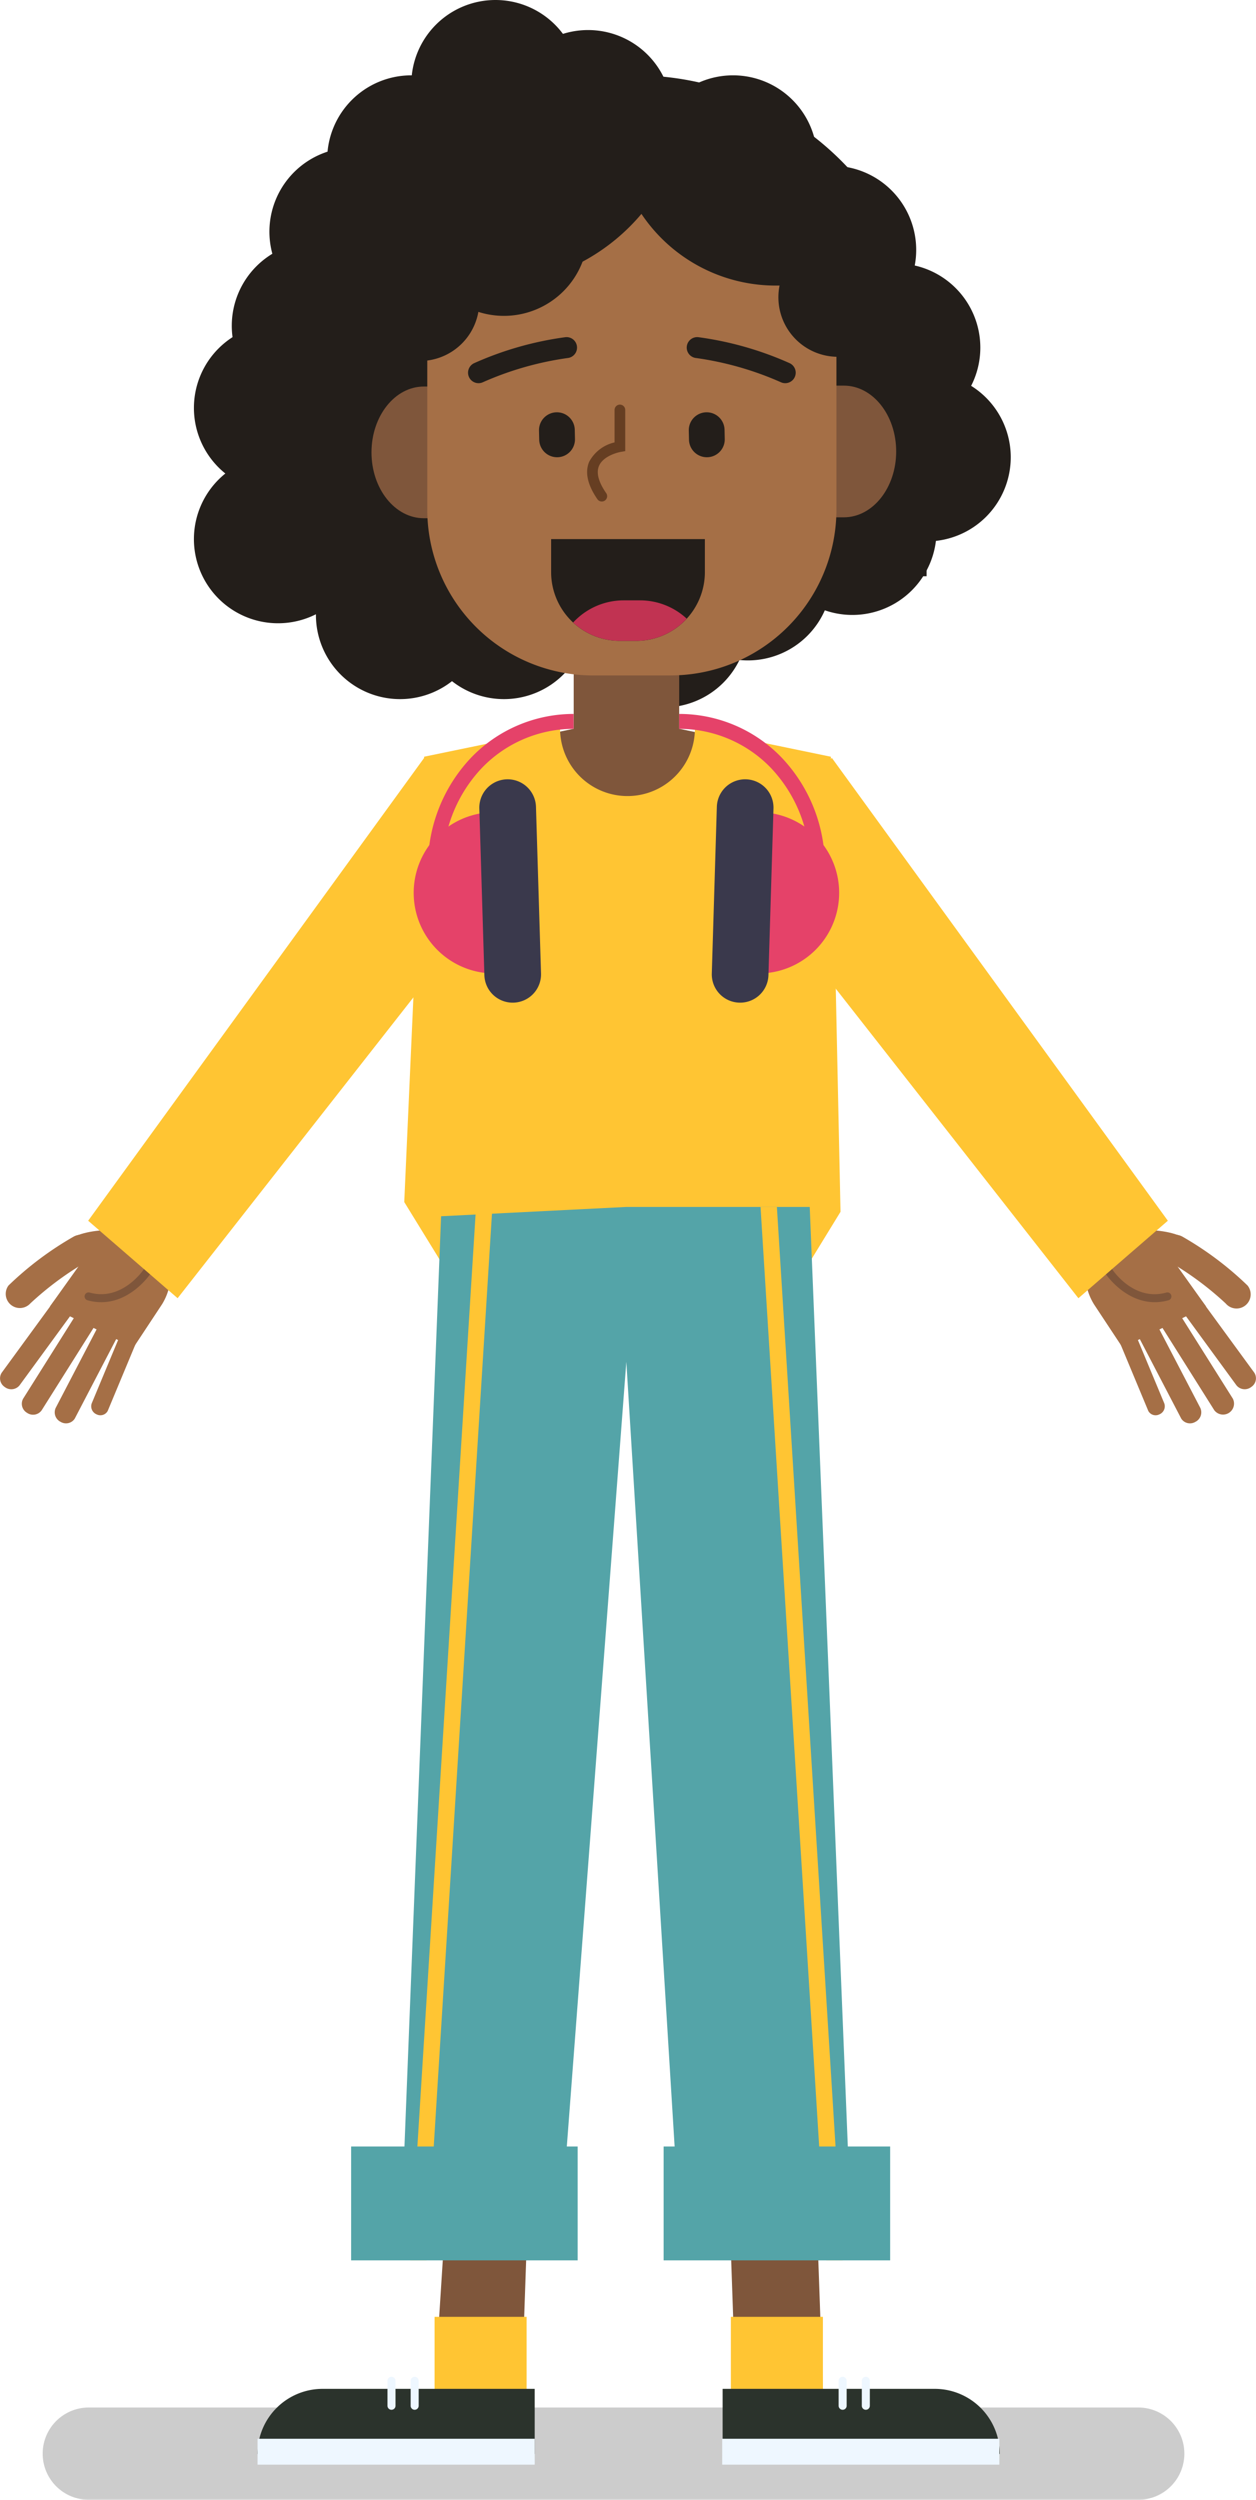 <svg id="Group_347" data-name="Group 347" xmlns="http://www.w3.org/2000/svg" xmlns:xlink="http://www.w3.org/1999/xlink" width="190.826" height="379.715" viewBox="0 0 190.826 379.715">
  <defs>
    <clipPath id="clip-path">
      <rect id="Rectangle_247" data-name="Rectangle 247" width="190.826" height="379.715" fill="none"/>
    </clipPath>
    <clipPath id="clip-path-3">
      <rect id="Rectangle_238" data-name="Rectangle 238" width="173.458" height="14.022" transform="translate(6.483 365.693)" fill="none"/>
    </clipPath>
    <clipPath id="clip-path-4">
      <path id="Path_1739" data-name="Path 1739" d="M83.733,81.889v5.017A10.442,10.442,0,0,0,94.175,97.348h2.477a10.442,10.442,0,0,0,10.441-10.442V81.889Z" fill="none"/>
    </clipPath>
  </defs>
  <g id="Group_346" data-name="Group 346" clip-path="url(#clip-path)">
    <g id="Group_341" data-name="Group 341">
      <g id="Group_340" data-name="Group 340" clip-path="url(#clip-path)">
        <g id="Group_339" data-name="Group 339" opacity="0.2">
          <g id="Group_338" data-name="Group 338">
            <g id="Group_337" data-name="Group 337" clip-path="url(#clip-path-3)">
              <path id="Path_1681" data-name="Path 1681" d="M172.931,379.715H13.494a7.011,7.011,0,0,1,0-14.022H172.931a7.011,7.011,0,1,1,0,14.022"/>
            </g>
          </g>
        </g>
        <path id="Path_1682" data-name="Path 1682" d="M140.781,87.532H48.82V55.742a44.3,44.3,0,0,1,44.3-44.3H96.48a44.3,44.3,0,0,1,44.3,44.3Z" fill="#231e1a"/>
        <path id="Path_1683" data-name="Path 1683" d="M60.782,49.487A12.784,12.784,0,1,1,48,36.7,12.784,12.784,0,0,1,60.782,49.487" fill="#231e1a"/>
        <path id="Path_1684" data-name="Path 1684" d="M66.5,35.195A12.784,12.784,0,1,1,53.719,22.411,12.784,12.784,0,0,1,66.5,35.195" fill="#231e1a"/>
        <path id="Path_1685" data-name="Path 1685" d="M55.03,61.964A12.784,12.784,0,1,1,42.246,49.18,12.784,12.784,0,0,1,55.03,61.964" fill="#231e1a"/>
        <path id="Path_1686" data-name="Path 1686" d="M67.814,74.748A12.784,12.784,0,1,1,55.03,61.964,12.785,12.785,0,0,1,67.814,74.748" fill="#231e1a"/>
        <path id="Path_1687" data-name="Path 1687" d="M55.03,81.889A12.784,12.784,0,1,1,42.246,69.105,12.784,12.784,0,0,1,55.03,81.889" fill="#231e1a"/>
        <path id="Path_1688" data-name="Path 1688" d="M73.566,93.411A12.784,12.784,0,1,1,60.782,80.627,12.784,12.784,0,0,1,73.566,93.411" fill="#231e1a"/>
        <path id="Path_1689" data-name="Path 1689" d="M142.289,80.626a12.784,12.784,0,1,1-12.784-12.784,12.784,12.784,0,0,1,12.784,12.784" fill="#231e1a"/>
        <path id="Path_1690" data-name="Path 1690" d="M153.565,69.455a12.784,12.784,0,1,1-12.784-12.784,12.784,12.784,0,0,1,12.784,12.784" fill="#231e1a"/>
        <path id="Path_1691" data-name="Path 1691" d="M148.943,52.8a12.784,12.784,0,1,1-12.785-12.784A12.785,12.785,0,0,1,148.943,52.8" fill="#231e1a"/>
        <path id="Path_1692" data-name="Path 1692" d="M139.2,37.963a12.784,12.784,0,1,1-12.784-12.784A12.784,12.784,0,0,1,139.2,37.963" fill="#231e1a"/>
        <path id="Path_1693" data-name="Path 1693" d="M124.157,24.226a12.784,12.784,0,1,1-12.784-12.784,12.784,12.784,0,0,1,12.784,12.784" fill="#231e1a"/>
        <path id="Path_1694" data-name="Path 1694" d="M126.413,87.532a12.784,12.784,0,1,1-12.784-12.784,12.784,12.784,0,0,1,12.784,12.784" fill="#231e1a"/>
        <path id="Path_1695" data-name="Path 1695" d="M113.629,94.673a12.784,12.784,0,1,1-12.784-12.784,12.784,12.784,0,0,1,12.784,12.784" fill="#231e1a"/>
        <path id="Path_1696" data-name="Path 1696" d="M89.348,93.411A12.784,12.784,0,1,1,76.563,80.627,12.785,12.785,0,0,1,89.348,93.411" fill="#231e1a"/>
        <path id="Path_1697" data-name="Path 1697" d="M165.8,194.662l9.533-7.358-25.52-33.062-24.18-36.962-10.078,6.593,24.438,37.355Z" fill="#f49c76"/>
        <path id="Path_1698" data-name="Path 1698" d="M170.556,204.7l-4.36-6.6c-2.12-3.456-1.532-7.673,1.313-9.418l1.468-.9c2.338-1.434,10.477-1.427,12.219,1.413l-2.321,3.141,4.362,6.107Z" fill="#a56f46"/>
        <path id="Path_1699" data-name="Path 1699" d="M176.532,189.092a2.114,2.114,0,0,1,.168-.4,2.148,2.148,0,0,1,2.91-.871,49.662,49.662,0,0,1,9.937,7.45,2.148,2.148,0,0,1-3.319,2.727,47.588,47.588,0,0,0-8.657-6.4,2.149,2.149,0,0,1-1.039-2.505" fill="#a56f46"/>
        <path id="Path_1700" data-name="Path 1700" d="M179.963,199.621a1.582,1.582,0,0,1,.51-2.112,1.614,1.614,0,0,1,2.245.257l7.841,10.73a1.573,1.573,0,0,1-.459,2.187,1.614,1.614,0,0,1-2.245-.257l-7.841-10.73q-.027-.037-.051-.075" fill="#a56f46"/>
        <path id="Path_1701" data-name="Path 1701" d="M176.323,201.242a1.669,1.669,0,0,1,2.826-1.747l8.158,12.955.01.017a1.669,1.669,0,0,1-2.826,1.747l-8.158-12.956-.01-.016" fill="#a56f46"/>
        <path id="Path_1702" data-name="Path 1702" d="M179.486,215.512c-.017-.028-.033-.056-.048-.085l-6.865-13.174a1.615,1.615,0,0,1,.764-2.127,1.57,1.57,0,0,1,2.164.557l6.864,13.174a1.614,1.614,0,0,1-.764,2.127,1.58,1.58,0,0,1-2.115-.472" fill="#a56f46"/>
        <path id="Path_1703" data-name="Path 1703" d="M174.517,214.416a1.037,1.037,0,0,1-.079-.156l-4.183-10.04a1.329,1.329,0,0,1,.753-1.68,1.247,1.247,0,0,1,1.7.584l4.182,10.04a1.329,1.329,0,0,1-.753,1.68,1.267,1.267,0,0,1-1.617-.428" fill="#a56f46"/>
        <path id="Path_1704" data-name="Path 1704" d="M175.447,197.8c-4.572,0-7.429-4.25-7.463-4.3a.608.608,0,0,1,1.015-.669c.133.2,3.3,4.873,8.206,3.506a.607.607,0,1,1,.326,1.17,7.736,7.736,0,0,1-2.084.292" fill="#7f563b"/>
        <path id="Path_1705" data-name="Path 1705" d="M126.388,115.126l51.044,70.3-13.59,11.77-52.469-66.923Z" fill="#ffc533"/>
        <path id="Path_1706" data-name="Path 1706" d="M25.031,194.662,15.5,187.3l25.52-33.062L65.2,117.28l10.077,6.593L50.838,161.228Z" fill="#f49c76"/>
        <path id="Path_1707" data-name="Path 1707" d="M20.27,204.7l4.36-6.6c2.12-3.456,1.532-7.673-1.313-9.418l-1.468-.9c-2.338-1.434-10.477-1.427-12.219,1.413l2.321,3.141-4.362,6.107Z" fill="#a56f46"/>
        <path id="Path_1708" data-name="Path 1708" d="M14.3,189.092a2.114,2.114,0,0,0-.168-.4,2.148,2.148,0,0,0-2.91-.871,49.663,49.663,0,0,0-9.937,7.45A2.148,2.148,0,0,0,4.6,197.993a47.588,47.588,0,0,1,8.657-6.4,2.149,2.149,0,0,0,1.039-2.505" fill="#a56f46"/>
        <path id="Path_1709" data-name="Path 1709" d="M10.863,199.621a1.582,1.582,0,0,0-.51-2.112,1.614,1.614,0,0,0-2.245.257L.267,208.5a1.573,1.573,0,0,0,.459,2.187,1.614,1.614,0,0,0,2.245-.257l7.841-10.73q.027-.037.051-.075" fill="#a56f46"/>
        <path id="Path_1710" data-name="Path 1710" d="M14.5,201.242a1.669,1.669,0,0,0-2.826-1.747L3.519,212.45l-.01.017a1.591,1.591,0,0,0,.612,2.146,1.6,1.6,0,0,0,2.214-.4l8.158-12.956.01-.016" fill="#a56f46"/>
        <path id="Path_1711" data-name="Path 1711" d="M11.34,215.512c.017-.028.033-.056.048-.085l6.865-13.174a1.615,1.615,0,0,0-.764-2.127,1.57,1.57,0,0,0-2.164.557L8.461,213.857a1.614,1.614,0,0,0,.764,2.127,1.58,1.58,0,0,0,2.115-.472" fill="#a56f46"/>
        <path id="Path_1712" data-name="Path 1712" d="M16.309,214.416a1.144,1.144,0,0,0,.08-.156l4.182-10.04a1.329,1.329,0,0,0-.753-1.68,1.247,1.247,0,0,0-1.7.584l-4.182,10.04a1.329,1.329,0,0,0,.753,1.68,1.267,1.267,0,0,0,1.617-.428" fill="#a56f46"/>
        <path id="Path_1713" data-name="Path 1713" d="M15.38,197.8a7.743,7.743,0,0,1-2.085-.292.607.607,0,1,1,.326-1.17c4.924,1.373,8.174-3.457,8.206-3.506a.608.608,0,0,1,1.015.669c-.033.049-2.891,4.3-7.462,4.3" fill="#7f563b"/>
        <path id="Path_1714" data-name="Path 1714" d="M110.9,112.32l-7.71-1.625V98.921H87.163v11.774l-7.71,1.625v14.4h7.71v5.273h16.028v-5.273h7.71Z" fill="#7f563b"/>
        <path id="Path_1715" data-name="Path 1715" d="M79.21,364.277l-13.232-.669,1.437-22.49,12.6.032Z" fill="#7f563b"/>
        <rect id="Rectangle_239" data-name="Rectangle 239" width="13.984" height="14.118" transform="translate(66.026 351.922)" fill="#ffc533"/>
        <path id="Path_1716" data-name="Path 1716" d="M111.817,364.277l13.232-.669-.8-22.49-13.233.032Z" fill="#7f563b"/>
        <rect id="Rectangle_240" data-name="Rectangle 240" width="13.984" height="14.118" transform="translate(111.041 351.922)" fill="#ffc533"/>
        <path id="Path_1717" data-name="Path 1717" d="M64.439,115.126l-51.044,70.3,13.59,11.77,52.469-66.923Z" fill="#ffc533"/>
        <path id="Path_1718" data-name="Path 1718" d="M126.233,114.944l-20.654-4.267a10.243,10.243,0,0,1-20.486,0l-20.654,4.267-3.02,67.644,5.4,8.782h56.407l4.476-7.3Z" fill="#ffc533"/>
        <path id="Path_1719" data-name="Path 1719" d="M111.147,123.245l4.47.135a12.247,12.247,0,0,1-.74,24.483l-4.47-.136Z" fill="#e54269"/>
        <path id="Path_1720" data-name="Path 1720" d="M112.318,152.3h0a4.3,4.3,0,0,1-4.173-4.433l.766-25.318a4.3,4.3,0,1,1,8.606.26l-.766,25.318a4.3,4.3,0,0,1-4.433,4.173" fill="#3a394c"/>
        <path id="Path_1721" data-name="Path 1721" d="M125.141,137.718l-2.265-.069.154-5.073a21.661,21.661,0,0,0-5.889-15.911,19.352,19.352,0,0,0-13.953-5.957l.007-2.265a21.6,21.6,0,0,1,15.575,6.647,23.9,23.9,0,0,1,6.524,17.555Z" fill="#e54269"/>
        <path id="Path_1722" data-name="Path 1722" d="M79.2,123.245l-4.47.135a12.247,12.247,0,0,0,.74,24.483l4.47-.136Z" fill="#e54269"/>
        <path id="Path_1723" data-name="Path 1723" d="M78.025,152.3h0a4.3,4.3,0,0,0,4.173-4.433l-.766-25.318a4.3,4.3,0,0,0-8.606.26l.766,25.318a4.3,4.3,0,0,0,4.433,4.173" fill="#3a394c"/>
        <path id="Path_1724" data-name="Path 1724" d="M65.2,137.718l-.153-5.073a23.906,23.906,0,0,1,6.525-17.555,21.6,21.6,0,0,1,15.574-6.647l.007,2.266A19.35,19.35,0,0,0,73.2,116.666a21.658,21.658,0,0,0-5.888,15.91l.153,5.074Z" fill="#e54269"/>
        <path id="Path_1725" data-name="Path 1725" d="M39.128,372.751h42.11V362.86H49.02a9.891,9.891,0,0,0-9.892,9.891" fill="#2b332c"/>
        <path id="Path_1726" data-name="Path 1726" d="M59.481,366.04a.609.609,0,0,1-.609-.609v-3.793a.609.609,0,0,1,1.219,0v3.793a.61.61,0,0,1-.61.609" fill="#eef7ff"/>
        <path id="Path_1727" data-name="Path 1727" d="M63,366.04a.609.609,0,0,1-.609-.609v-3.793a.609.609,0,0,1,1.219,0v3.793a.61.61,0,0,1-.61.609" fill="#eef7ff"/>
        <rect id="Rectangle_241" data-name="Rectangle 241" width="42.11" height="3.933" transform="translate(39.129 370.442)" fill="#eef7ff"/>
        <path id="Path_1728" data-name="Path 1728" d="M151.9,372.751h-42.11V362.86h32.218a9.891,9.891,0,0,1,9.892,9.891" fill="#2b332c"/>
        <path id="Path_1729" data-name="Path 1729" d="M131.546,366.04a.609.609,0,0,0,.609-.609v-3.793a.609.609,0,0,0-1.219,0v3.793a.609.609,0,0,0,.61.609" fill="#eef7ff"/>
        <path id="Path_1730" data-name="Path 1730" d="M128.024,366.04a.609.609,0,0,0,.609-.609v-3.793a.609.609,0,0,0-1.219,0v3.793a.61.61,0,0,0,.61.609" fill="#eef7ff"/>
        <path id="Path_1731" data-name="Path 1731" d="M116.037,68.6h0c-.006-5.524,3.551-10.008,7.946-10.016l4.206-.008c4.4-.008,7.963,4.464,7.969,9.988s-3.551,10.007-7.946,10.016l-4.206.007c-4.394.008-7.962-4.463-7.969-9.987" fill="#7f563b"/>
        <path id="Path_1732" data-name="Path 1732" d="M76.563,68.693h0c.006,5.524-3.551,10.008-7.946,10.016l-4.206.008c-4.4.008-7.963-4.463-7.969-9.987s3.551-10.009,7.946-10.016l4.206-.008c4.394-.008,7.963,4.463,7.969,9.987" fill="#7f563b"/>
        <path id="Path_1733" data-name="Path 1733" d="M101.871,102.6H90.127a25.21,25.21,0,0,1-25.21-25.21V46.542a25.209,25.209,0,0,1,25.21-25.209h11.744A25.208,25.208,0,0,1,127.08,46.542V77.385a25.209,25.209,0,0,1-25.209,25.21" fill="#a56f46"/>
        <path id="Path_1734" data-name="Path 1734" d="M91.432,76.179a.81.81,0,0,1-.668-.35c-1.5-2.179-1.923-4.09-1.251-5.681A5.842,5.842,0,0,1,93.372,67.2V62.271a.81.81,0,1,1,1.62,0v6.256l-.675.114c-.025,0-2.61.469-3.314,2.143-.44,1.047-.071,2.435,1.1,4.125a.811.811,0,0,1-.207,1.127.8.8,0,0,1-.459.143" fill="#663e22"/>
        <path id="Path_1735" data-name="Path 1735" d="M72.705,58.206a1.594,1.594,0,0,1-.628-3.059,50.375,50.375,0,0,1,13.852-3.934,1.593,1.593,0,0,1,.294,3.173,48.2,48.2,0,0,0-12.892,3.691,1.578,1.578,0,0,1-.626.129" fill="#231e1a"/>
        <path id="Path_1736" data-name="Path 1736" d="M119.3,58.206a1.578,1.578,0,0,1-.626-.129,48.2,48.2,0,0,0-12.892-3.691,1.593,1.593,0,0,1,.294-3.173,50.375,50.375,0,0,1,13.852,3.934,1.594,1.594,0,0,1-.628,3.059" fill="#231e1a"/>
        <path id="Path_1737" data-name="Path 1737" d="M96.652,97.348H94.175A10.441,10.441,0,0,1,83.734,86.907V81.889h23.359v5.018A10.441,10.441,0,0,1,96.652,97.348" fill="#231e1a"/>
      </g>
    </g>
    <g id="Group_343" data-name="Group 343">
      <g id="Group_342" data-name="Group 342" clip-path="url(#clip-path-4)">
        <path id="Path_1738" data-name="Path 1738" d="M94.76,91.192h2.477a10.441,10.441,0,0,1,10.441,10.441v5.018H84.319v-5.018A10.441,10.441,0,0,1,94.76,91.192" fill="#c13352"/>
      </g>
    </g>
    <g id="Group_345" data-name="Group 345">
      <g id="Group_344" data-name="Group 344" clip-path="url(#clip-path)">
        <path id="Path_1740" data-name="Path 1740" d="M107.457,69.454h0a2.716,2.716,0,0,0,2.656-2.777l-.031-1.436a2.718,2.718,0,0,0-5.434.121l.032,1.436a2.718,2.718,0,0,0,2.777,2.656" fill="#231e1a"/>
        <path id="Path_1741" data-name="Path 1741" d="M84.7,69.454h0a2.716,2.716,0,0,0,2.656-2.777l-.031-1.436a2.718,2.718,0,0,0-5.434.121l.032,1.436A2.718,2.718,0,0,0,84.7,69.454" fill="#231e1a"/>
        <path id="Path_1742" data-name="Path 1742" d="M95.16,183.33l-28.145,1.415L60.782,343.031H84.828L95.16,206.855l8.382,136.176H129.5l-6.475-159.7h-27.9" fill="#54a4a8"/>
        <rect id="Rectangle_243" data-name="Rectangle 243" width="42.11" height="3.933" transform="translate(109.725 370.442)" fill="#eef7ff"/>
        <path id="Path_1743" data-name="Path 1743" d="M74.054,43.378H60.781A30.593,30.593,0,0,1,91.375,12.785h13.272A30.593,30.593,0,0,1,74.054,43.378" fill="#231e1a"/>
        <path id="Path_1744" data-name="Path 1744" d="M117.848,43.378h10.647a24.542,24.542,0,0,0-24.542-24.542H93.306a24.542,24.542,0,0,0,24.542,24.542" fill="#231e1a"/>
        <path id="Path_1745" data-name="Path 1745" d="M89.348,35.195A12.784,12.784,0,1,1,76.563,22.411,12.785,12.785,0,0,1,89.348,35.195" fill="#231e1a"/>
        <path id="Path_1746" data-name="Path 1746" d="M136.342,45.157a9.04,9.04,0,1,1-9.04-9.04,9.041,9.041,0,0,1,9.04,9.04" fill="#231e1a"/>
        <path id="Path_1747" data-name="Path 1747" d="M72.819,45.795a9.04,9.04,0,1,1-9.04-9.04,9.04,9.04,0,0,1,9.04,9.04" fill="#231e1a"/>
        <path id="Path_1748" data-name="Path 1748" d="M75.276,24.226A12.784,12.784,0,1,1,62.492,11.442,12.784,12.784,0,0,1,75.276,24.226" fill="#231e1a"/>
        <path id="Path_1749" data-name="Path 1749" d="M88.06,12.785A12.784,12.784,0,1,1,75.276,0,12.784,12.784,0,0,1,88.06,12.785" fill="#231e1a"/>
        <path id="Path_1750" data-name="Path 1750" d="M102.132,17.347A12.784,12.784,0,1,1,89.348,4.563a12.784,12.784,0,0,1,12.784,12.784" fill="#231e1a"/>
        <path id="Path_1751" data-name="Path 1751" d="M128.024,343.345h-2.483L115.55,183.33h2.483Z" fill="#ffc533"/>
        <path id="Path_1752" data-name="Path 1752" d="M62.335,343.345h2.483L74.809,183.33H72.326Z" fill="#ffc533"/>
        <rect id="Rectangle_244" data-name="Rectangle 244" width="34.417" height="17.298" transform="translate(53.346 326.047)" fill="#54a4a8"/>
        <rect id="Rectangle_245" data-name="Rectangle 245" width="34.417" height="17.298" transform="translate(100.825 326.047)" fill="#54a4a8"/>
      </g>
    </g>
  </g>
</svg>
